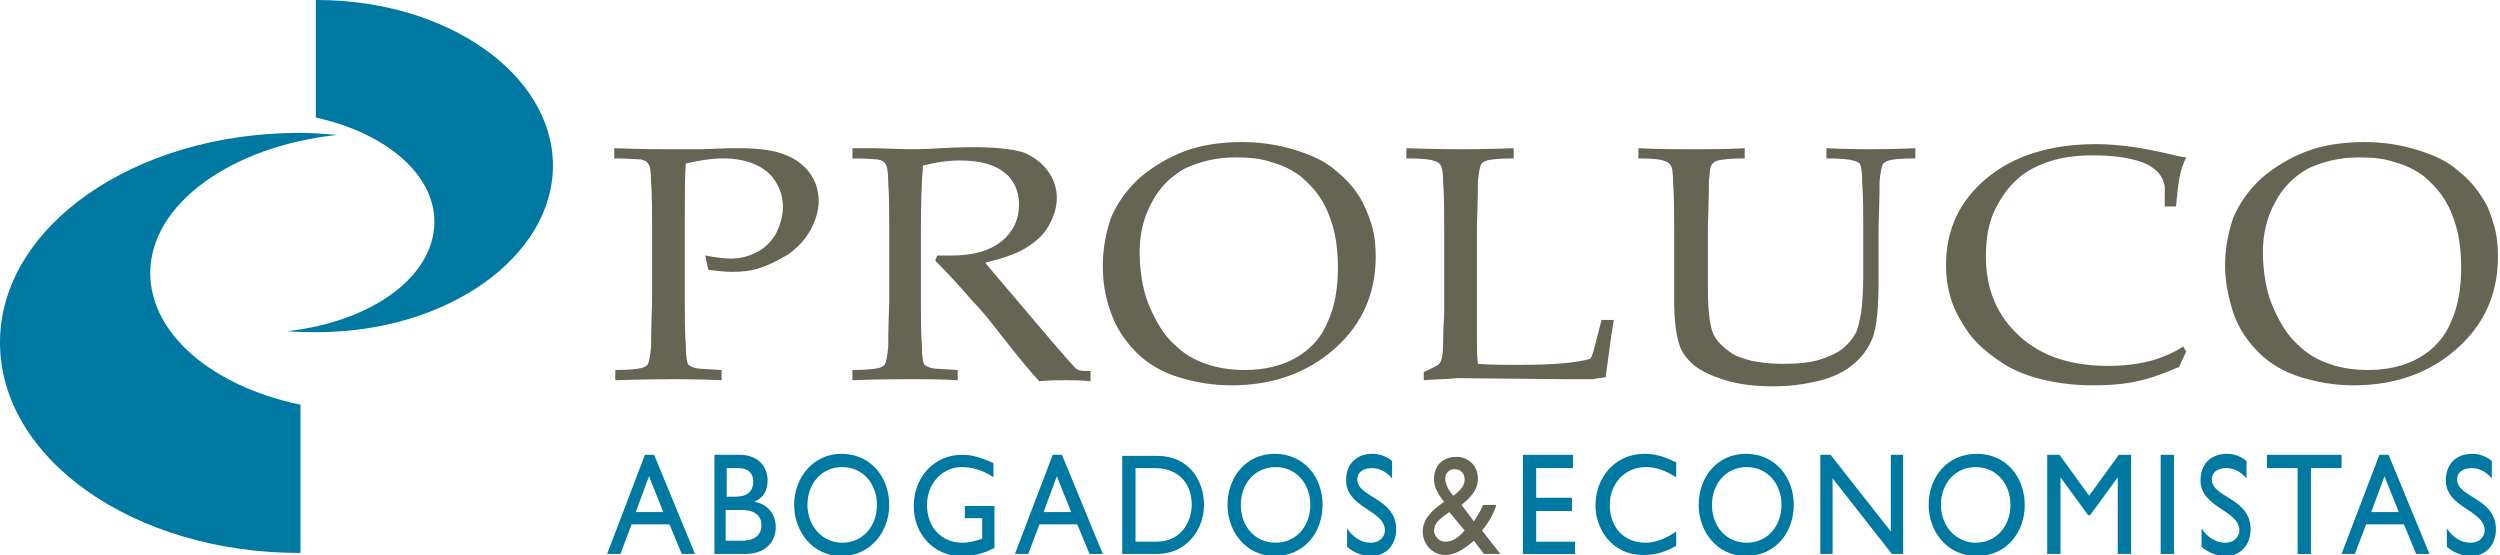 <?xml version="1.0" encoding="utf-8"?>
<!-- Generator: Adobe Illustrator 21.0.0, SVG Export Plug-In . SVG Version: 6.00 Build 0)  -->
<svg version="1.1" id="Capa_1" xmlns="http://www.w3.org/2000/svg" xmlns:xlink="http://www.w3.org/1999/xlink" x="0px" y="0px"
	 viewBox="0 0 244.6 54.3" style="enable-background:new 0 0 244.6 54.3;" xml:space="preserve">
<style type="text/css">
	.st0{fill-rule:evenodd;clip-rule:evenodd;fill:#0079A2;}
	.st1{fill:#0079A2;}
	.st2{fill-rule:evenodd;clip-rule:evenodd;fill:#666452;}
	.st3{fill:#666452;}
</style>
<path class="st0" d="M63.5,46.6l1.4,3.5h-2.7L63.5,46.6 M64,44.5h-0.9l-3.7,9.7h1.3l1.1-2.9h3.7l1.2,2.9h1.3L64,44.5z"/>
<path class="st0" d="M71.1,49.9h1.5c1.3,0,1.9,0.6,1.9,1.5c0,0.7-0.4,1.5-1.9,1.5h-1.6V49.9 M71.1,45.8h1.1c1.1,0,1.5,0.6,1.5,1.3
	c0,1-0.6,1.5-1.8,1.5h-0.8V45.8z M69.9,54.2h3c2.2,0,3-1.4,3-2.6c0-1.3-0.8-2.3-2.1-2.5v0c0.9-0.4,1.3-1.1,1.3-2.1
	c0-1.2-0.8-2.5-2.7-2.5h-2.5V54.2z"/>
<path class="st0" d="M79,49.4c0-2.1,1.4-3.7,3.4-3.7c2,0,3.4,1.6,3.4,3.7c0,2.1-1.4,3.7-3.4,3.7C80.5,53.1,79,51.5,79,49.4
	 M77.7,49.4c0,2.6,1.8,5,4.6,5c2.9,0,4.7-2.4,4.7-5c0-2.7-1.8-5-4.7-5C79.6,44.4,77.7,46.7,77.7,49.4z"/>
<path class="st1" d="M97.3,49.5h-2.9v1.2h1.7v2c-0.6,0.2-1.2,0.4-1.9,0.4c-2.1,0-3.5-1.5-3.5-3.7c0-2.1,1.5-3.7,3.4-3.7
	c1,0,2.1,0.3,3.1,1v-1.4c-1.4-0.6-2.1-0.8-3.1-0.8c-2.7,0-4.7,2.2-4.7,5c0,2.8,2,4.9,4.6,4.9c1.2,0,2.2-0.2,3.3-0.8V49.5"/>
<path class="st0" d="M103.4,46.6l1.4,3.5h-2.7L103.4,46.6 M103.9,44.5H103l-3.7,9.7h1.3l1.1-2.9h3.7l1.2,2.9h1.3L103.9,44.5z"/>
<path class="st0" d="M111.1,45.8h1.9c2.4,0,3.6,1.6,3.6,3.6c0,1.2-0.7,3.6-3.5,3.6h-2V45.8 M109.8,54.2h3.4c2.9,0,4.6-2.4,4.6-4.8
	c0-2.3-1.4-4.8-4.6-4.8h-3.4V54.2z"/>
<path class="st0" d="M121.4,49.4c0-2.1,1.4-3.7,3.4-3.7c2,0,3.4,1.6,3.4,3.7c0,2.1-1.4,3.7-3.4,3.7
	C122.8,53.1,121.4,51.5,121.4,49.4 M120.1,49.4c0,2.6,1.8,5,4.6,5c3,0,4.7-2.4,4.7-5c0-2.7-1.8-5-4.7-5
	C121.9,44.4,120.1,46.7,120.1,49.4z"/>
<path class="st0" d="M136.2,45.1c-0.6-0.5-1.3-0.7-1.9-0.7c-1.6,0-2.6,1-2.6,2.6c0,2.7,3.8,2.9,3.8,4.9c0,0.5-0.4,1.2-1.4,1.2
	c-0.9,0-1.7-0.5-2.3-1.4v1.8c0.7,0.6,1.5,0.9,2.4,0.9c1.4,0,2.4-1.1,2.4-2.6c0-3.1-3.8-3.1-3.8-4.9c0-0.7,0.6-1.1,1.4-1.1
	c0.6,0,1.3,0.2,2,1V45.1"/>
<path class="st2" d="M141.4,46.8c0-0.5,0.4-0.9,0.9-0.9c0.6,0,1,0.4,1,1c0,0.5-0.2,0.9-1.1,1.6C141.8,48.1,141.4,47.4,141.4,46.8
	 M143.3,51.9c-0.6,0.7-1.2,1.1-1.9,1.1c-0.6,0-1-0.5-1.1-1c0-0.8,0.5-1.2,1.5-1.9L143.3,51.9z M145.1,49.4c-0.2,0.5-0.6,1.2-0.9,1.6
	l-1.2-1.6c1.1-0.9,1.6-1.6,1.6-2.6c0-1.2-0.9-2.1-2.1-2.1c-1.4,0-2.2,0.9-2.2,2.2c0,0.8,0.5,1.6,1,2.2c-1.2,0.8-2.1,1.7-2.1,2.9
	c0,1.3,1,2.3,2.2,2.3c0.8,0,1.7-0.4,2.8-1.4l1,1.3h1.6l-1.8-2.3c0.7-0.8,1.2-1.8,1.4-2.5H145.1z"/>
<polyline class="st1" points="153.9,44.5 149,44.5 149,54.2 154.1,54.2 154.1,53 150.3,53 150.3,50 153.8,50 153.8,48.7 150.3,48.7 
	150.3,45.8 153.9,45.8 153.9,44.5 "/>
<path class="st1" d="M163.9,45.2c-1.2-0.6-2.1-0.8-3-0.8c-2.8,0-4.8,2.2-4.8,5.1c0,2,1.4,4.8,4.7,4.8c1.4,0,2.3-0.4,3.2-0.9V52
	c-1,0.7-2.1,1.1-3,1.1c-2.1,0-3.5-1.5-3.5-3.7c0-2.1,1.5-3.7,3.5-3.7c1,0,1.9,0.3,3,1V45.2"/>
<path class="st0" d="M167.5,49.4c0-2.1,1.4-3.7,3.4-3.7c2,0,3.4,1.6,3.4,3.7c0,2.1-1.4,3.7-3.4,3.7
	C168.9,53.1,167.5,51.5,167.5,49.4 M166.2,49.4c0,2.6,1.8,5,4.6,5c3,0,4.7-2.4,4.7-5c0-2.7-1.8-5-4.7-5
	C168,44.4,166.2,46.7,166.2,49.4z"/>
<polyline class="st1" points="186.2,44.5 185,44.5 185,52 179.1,44.5 178.1,44.5 178.1,54.2 179.3,54.2 179.3,46.8 185.1,54.2 
	186.2,54.2 186.2,44.5 "/>
<path class="st0" d="M189.9,49.4c0-2.1,1.4-3.7,3.4-3.7c2,0,3.4,1.6,3.4,3.7c0,2.1-1.4,3.7-3.4,3.7
	C191.4,53.1,189.9,51.5,189.9,49.4 M188.7,49.4c0,2.6,1.8,5,4.7,5c3,0,4.7-2.4,4.7-5c0-2.7-1.8-5-4.7-5
	C190.5,44.4,188.7,46.7,188.7,49.4z"/>
<polyline class="st1" points="208.5,44.5 207.3,44.5 204.4,48.5 201.5,44.5 200.3,44.5 200.3,54.2 201.6,54.2 201.6,46.7 
	201.6,46.7 204.3,50.4 204.5,50.4 207.2,46.7 207.2,46.7 207.2,54.2 208.5,54.2 208.5,44.5 "/>
<rect x="211.4" y="44.5" class="st1" width="1.3" height="9.7"/>
<path class="st0" d="M219.8,45.1c-0.6-0.5-1.3-0.7-1.9-0.7c-1.6,0-2.6,1-2.6,2.6c0,2.7,3.8,2.9,3.8,4.9c0,0.5-0.4,1.2-1.4,1.2
	c-0.9,0-1.7-0.5-2.3-1.4v1.8c0.7,0.6,1.5,0.9,2.4,0.9c1.4,0,2.4-1.1,2.4-2.6c0-3.1-3.8-3.1-3.8-4.9c0-0.7,0.6-1.1,1.4-1.1
	c0.6,0,1.3,0.2,2,1V45.1"/>
<polyline class="st1" points="229.1,44.5 221.8,44.5 221.8,45.8 224.8,45.8 224.8,54.2 226.1,54.2 226.1,45.8 229.1,45.8 
	229.1,44.5 "/>
<path class="st0" d="M233.3,46.6l1.4,3.5H232L233.3,46.6 M233.7,44.5h-0.9l-3.7,9.7h1.3l1.1-2.9h3.7l1.2,2.9h1.3L233.7,44.5z"/>
<path class="st0" d="M243.8,45.1c-0.6-0.5-1.3-0.7-1.9-0.7c-1.6,0-2.6,1-2.6,2.6c0,2.7,3.8,2.9,3.8,4.9c0,0.5-0.4,1.2-1.4,1.2
	c-0.9,0-1.7-0.5-2.3-1.4v1.8c0.7,0.6,1.5,0.9,2.4,0.9c1.4,0,2.4-1.1,2.4-2.6c0-3.1-3.8-3.1-3.8-4.9c0-0.7,0.6-1.1,1.4-1.1
	c0.6,0,1.3,0.2,2,1V45.1"/>
<path class="st3" d="M60.1,15.5v-1c2.4,0.1,4.3,0.1,5.6,0.1c0.9,0,1.9,0,2.9,0l2.8-0.1c0.3,0,0.6,0,0.9,0c1.9,0,3.4,0.2,4.4,0.6
	c1.1,0.4,1.9,1,2.5,1.8c0.6,0.8,0.9,1.7,0.9,2.8c0,0.9-0.3,1.9-0.8,2.8c-0.5,0.9-1.2,1.7-2.2,2.4c-1,0.6-2,1.1-3,1.4
	c-0.7,0.2-1.5,0.3-2.4,0.3c-0.8,0-1.6-0.1-2.4-0.2L69,25c1.1,0.2,1.9,0.3,2.5,0.3c0.9,0,1.7-0.2,2.5-0.6c0.8-0.4,1.4-1,1.9-1.8
	c0.4-0.8,0.7-1.7,0.7-2.6c0-0.9-0.2-1.7-0.7-2.5c-0.4-0.7-1.1-1.3-2-1.7c-0.9-0.4-1.9-0.6-3.2-0.6c-1.1,0-2.3,0.2-3.6,0.5
	C67,17.3,67,19.1,67,21.5v8.1c0,1.4,0,2.9,0.1,4.2c0,1,0.1,1.6,0.2,1.8c0.1,0.2,0.4,0.3,0.7,0.4c0.3,0.1,1.2,0.1,2.6,0.2v1
	c-2.2-0.1-3.8-0.1-4.8-0.1c-0.4,0-2.3,0-5.6,0.1v-1c1.4,0,2.2-0.1,2.6-0.2c0.3-0.1,0.5-0.2,0.6-0.4c0.1-0.2,0.2-0.7,0.3-1.6
	c0-0.2,0-1.7,0.1-4.5v-7.4c0-1.4,0-2.9-0.1-4.3c0-1-0.1-1.6-0.3-1.8c-0.1-0.2-0.3-0.3-0.7-0.4C62.4,15.6,61.5,15.5,60.1,15.5"/>
<path class="st3" d="M83.4,15.5v-1c0.5,0,1.2,0,2.1,0l3.4,0.1c0.7,0,1.7,0,3.1-0.1c1.8-0.1,2.9-0.1,3.2-0.1c2.3,0,3.9,0.2,4.9,0.5
	c1,0.4,1.8,1,2.4,1.8c0.6,0.8,0.9,1.7,0.9,2.7c0,0.9-0.3,1.8-0.8,2.7c-0.5,0.9-1.3,1.6-2.3,2.2c-1,0.6-2.3,1-3.9,1.4
	c0.3,0.4,1,1.2,2.1,2.5l4.5,5.3c1.3,1.5,2,2.3,2.2,2.5c0.1,0.1,0.2,0.1,0.3,0.2c0.2,0.1,0.6,0.1,1.2,0.1v1c-0.9-0.1-1.7-0.1-2.4-0.1
	c-0.7,0-1.6,0-2.6,0.1c-0.8-0.8-2.1-2.4-3.9-4.7c-1-1.3-1.9-2.4-2.7-3.2c-1.2-1.4-2.4-2.7-3.6-3.9l0.2-0.5c0.6,0,1.1,0,1.4,0
	c2.2,0,3.8-0.5,4.9-1.4c1.1-0.9,1.7-2.1,1.7-3.6c0-1.3-0.5-2.4-1.4-3.1c-1-0.8-2.4-1.2-4.4-1.2c-1.2,0-2.4,0.2-3.6,0.5
	c0,0.6-0.1,1.1-0.1,1.6c0,0.1-0.1,1.7-0.1,4.7v7.1c0,1.4,0,2.9,0.1,4.2c0,1,0.1,1.6,0.2,1.8c0.1,0.2,0.4,0.3,0.7,0.4
	c0.3,0.1,1.2,0.1,2.6,0.2v1c-1.7-0.1-3.2-0.1-4.6-0.1c-1.1,0-3,0-5.7,0.1v-1c1.4,0,2.2-0.1,2.6-0.2c0.3-0.1,0.5-0.2,0.6-0.4
	c0.1-0.2,0.2-0.7,0.3-1.6c0-0.2,0-1.7,0.1-4.5v-7.4c0-1.4,0-2.9-0.1-4.3c0-1-0.1-1.6-0.3-1.8c-0.1-0.2-0.3-0.3-0.7-0.4
	C85.7,15.6,84.8,15.5,83.4,15.5"/>
<path class="st2" d="M111.5,24.7c0,1,0.1,2,0.3,3.1c0.2,1,0.5,1.9,0.9,2.7c0.6,1.3,1.3,2.4,2.2,3.2c0.9,0.9,1.9,1.5,3.1,1.9
	c1.1,0.4,2.4,0.6,3.8,0.6c1.9,0,3.6-0.4,5-1.2c1.4-0.8,2.5-2,3.1-3.5c0.7-1.5,1-3.3,1-5.3c0-1.7-0.2-3.3-0.7-4.7
	c-0.3-0.9-0.7-1.7-1.2-2.4c-0.5-0.7-1.1-1.3-1.8-1.9c-0.7-0.5-1.6-1-2.7-1.3c-1.1-0.4-2.3-0.5-3.6-0.5c-1.9,0-3.5,0.4-5,1.1
	c-1.4,0.8-2.5,1.9-3.2,3.3C111.9,21.2,111.5,22.9,111.5,24.7 M107.9,26c0-1.7,0.3-3.2,0.8-4.7c0.6-1.4,1.5-2.7,2.8-3.9
	c1.3-1.1,2.8-2,4.4-2.6c1.6-0.6,3.5-0.9,5.6-0.9c2,0,3.7,0.3,5.3,0.8c1.6,0.5,2.9,1.1,3.9,2c1,0.8,1.8,1.7,2.4,2.7
	c0.4,0.7,0.8,1.6,1.1,2.6c0.3,1,0.4,2,0.4,3.1c0,3.6-1.3,6.6-4,9c-2.7,2.4-6.1,3.6-10.1,3.6c-1.9,0-3.6-0.3-5.2-0.8
	c-1.6-0.5-3-1.3-4.1-2.4c-1.1-1.1-2-2.4-2.5-3.9C108.1,29,107.9,27.5,107.9,26z"/>
<path class="st3" d="M139.3,37.2v-0.8c0.7-0.3,1.2-0.6,1.4-0.7c0.1-0.1,0.2-0.2,0.3-0.4c0.1-0.3,0.2-0.9,0.2-1.9
	c0-1.5,0.1-2.3,0.1-2.6v-8.6c0-1.4,0-2.9-0.1-4.3c0-1-0.1-1.6-0.3-1.8c-0.1-0.2-0.4-0.3-0.7-0.4c-0.3-0.1-1.1-0.2-2.6-0.2v-1
	c2.9,0.1,4.7,0.1,5.4,0.1c0.8,0,2.5,0,5.1-0.1v1c-1.4,0-2.3,0.1-2.6,0.2c-0.3,0.1-0.5,0.2-0.6,0.4c-0.1,0.2-0.2,0.7-0.3,1.6
	c0,0.2,0,1.7-0.1,4.5v10.7c0,1.1,0,2,0.1,2.7c1.3,0.1,2.7,0.1,4,0.1c3.3,0,5.7-0.2,7-0.6c0.2-0.3,0.3-0.7,0.4-1.1l0.7-2.7h1.2
	c-0.3,1.6-0.5,3.5-0.8,5.6c-0.5,0.1-0.9,0.1-1.2,0.2c-0.6,0-1.6,0-2.8,0l-10.5-0.1C141.7,37.1,140.5,37.1,139.3,37.2"/>
<path class="st3" d="M160.3,15.5v-1c1.9,0.1,3.7,0.1,5.4,0.1c1.7,0,3.3,0,5-0.1v1c-1.4,0-2.2,0.1-2.6,0.2c-0.3,0.1-0.5,0.2-0.6,0.4
	c-0.2,0.2-0.2,0.7-0.3,1.6c0,0.2,0,1.7-0.1,4.5v5.9c0,2.3,0.2,3.8,0.5,4.5c0.3,0.7,0.9,1.3,1.6,1.8c0.5,0.4,1.3,0.7,2.2,0.9
	c0.9,0.2,2,0.3,3.1,0.3c1.3,0,2.5-0.1,3.5-0.4c1-0.3,1.8-0.7,2.3-1.1c0.5-0.4,0.9-0.9,1.2-1.4c0.3-0.5,0.4-1.2,0.6-2.1
	c0.1-0.9,0.2-2.1,0.2-3.5v-4.9c0-1.4,0-2.9-0.1-4.3c0-1-0.1-1.6-0.2-1.8c-0.1-0.2-0.3-0.3-0.7-0.4c-0.3-0.1-1.2-0.2-2.6-0.2v-1
	c2,0.1,3.4,0.1,4.3,0.1c0.8,0,2.3,0,4.4-0.1v1c-1.4,0-2.3,0.1-2.6,0.2c-0.3,0.1-0.5,0.2-0.6,0.4c-0.1,0.2-0.2,0.7-0.3,1.6
	c0,0.2,0,1.7-0.1,4.5v5.4c0,2.6-0.2,4.5-0.6,5.5c-0.4,1-1.1,2-2.2,2.8c-0.8,0.6-1.9,1.1-3.2,1.4c-1.3,0.3-2.7,0.5-4.3,0.5
	c-1.8,0-3.4-0.2-4.7-0.6c-1.3-0.4-2.4-0.9-3.1-1.5c-0.7-0.6-1.2-1.3-1.4-2c-0.3-0.9-0.5-2.3-0.5-4.4v-7.1c0-1.4,0-2.9-0.1-4.3
	c0-1-0.1-1.6-0.3-1.8c-0.1-0.2-0.4-0.3-0.7-0.4C162.5,15.6,161.7,15.5,160.3,15.5"/>
<path class="st3" d="M213.9,34.4l-0.7,1.5c-1.4,0.6-2.7,1.1-4.1,1.4c-1.3,0.3-2.8,0.4-4.3,0.4c-1.8,0-3.5-0.2-5.1-0.6
	c-1.6-0.4-3-1-4.1-1.8c-1.2-0.8-2.1-1.6-2.9-2.6c-0.7-1-1.3-2-1.7-3.1c-0.4-1.1-0.6-2.4-0.6-3.7c0-3.4,1.3-6.2,3.9-8.4
	c2.6-2.2,6.2-3.4,10.8-3.4c1.1,0,2.1,0.1,3,0.2c0.9,0.1,2,0.3,3.4,0.6c1.3,0.3,2.1,0.5,2.4,0.5c-0.3,0.6-0.5,1.2-0.6,1.7
	c-0.2,0.9-0.3,2-0.4,3.1h-1.1l0-1.9c-0.1-1-0.8-1.8-1.9-2.3c-1.2-0.5-2.9-0.8-5.1-0.8c-1.7,0-3.1,0.2-4.3,0.6
	c-1.2,0.4-2.2,0.9-3.1,1.7c-0.9,0.8-1.6,1.8-2.2,3c-0.6,1.2-0.9,2.7-0.9,4.6c0,3.2,1.1,5.8,3.3,7.8c2.2,2,5.1,2.9,8.7,2.9
	c1.6,0,3.1-0.2,4.5-0.6c0.9-0.3,1.9-0.7,2.8-1.3L213.9,34.4"/>
<path class="st2" d="M221.4,24.7c0,1,0.1,2,0.3,3.1c0.2,1,0.5,1.9,0.9,2.7c0.6,1.3,1.3,2.4,2.2,3.2c0.9,0.9,1.9,1.5,3.1,1.9
	c1.1,0.4,2.4,0.6,3.8,0.6c1.9,0,3.6-0.4,5-1.2c1.4-0.8,2.5-2,3.1-3.5c0.7-1.5,1-3.3,1-5.3c0-1.7-0.2-3.3-0.7-4.7
	c-0.3-0.9-0.7-1.7-1.2-2.4c-0.5-0.7-1.1-1.3-1.8-1.9c-0.7-0.5-1.6-1-2.7-1.3c-1.1-0.4-2.3-0.5-3.6-0.5c-1.9,0-3.5,0.4-5,1.1
	c-1.4,0.8-2.5,1.9-3.2,3.3C221.8,21.2,221.4,22.9,221.4,24.7 M217.7,26c0-1.7,0.3-3.2,0.8-4.7c0.6-1.4,1.5-2.7,2.8-3.9
	c1.3-1.1,2.8-2,4.4-2.6c1.6-0.6,3.5-0.9,5.6-0.9c2,0,3.7,0.3,5.3,0.8c1.6,0.5,2.9,1.1,3.9,2c1,0.8,1.8,1.7,2.4,2.7
	c0.5,0.7,0.8,1.6,1.1,2.6c0.3,1,0.4,2,0.4,3.1c0,3.6-1.3,6.6-4,9c-2.7,2.4-6.1,3.6-10.1,3.6c-1.9,0-3.6-0.3-5.2-0.8
	c-1.6-0.5-3-1.3-4.1-2.4c-1.1-1.1-2-2.4-2.5-3.9C218,29,217.7,27.5,217.7,26z"/>
<path class="st1" d="M31,0c12.8,0,23.1,7.3,23.1,16.2S43.8,32.5,31,32.5c-1,0-1.9,0-2.9-0.1c8.2-0.9,14.4-5.3,14.4-10.7
	c0-4.7-4.8-8.7-11.6-10.2V0"/>
<path class="st1" d="M29.3,54.1C13.1,54.1,0,44.9,0,33.5C0,22.2,13.1,13,29.3,13c1.2,0,2.5,0.1,3.7,0.2
	c-10.4,1.1-18.3,6.8-18.3,13.5c0,6,6.1,11.1,14.7,12.9V54.1"/>
</svg>
